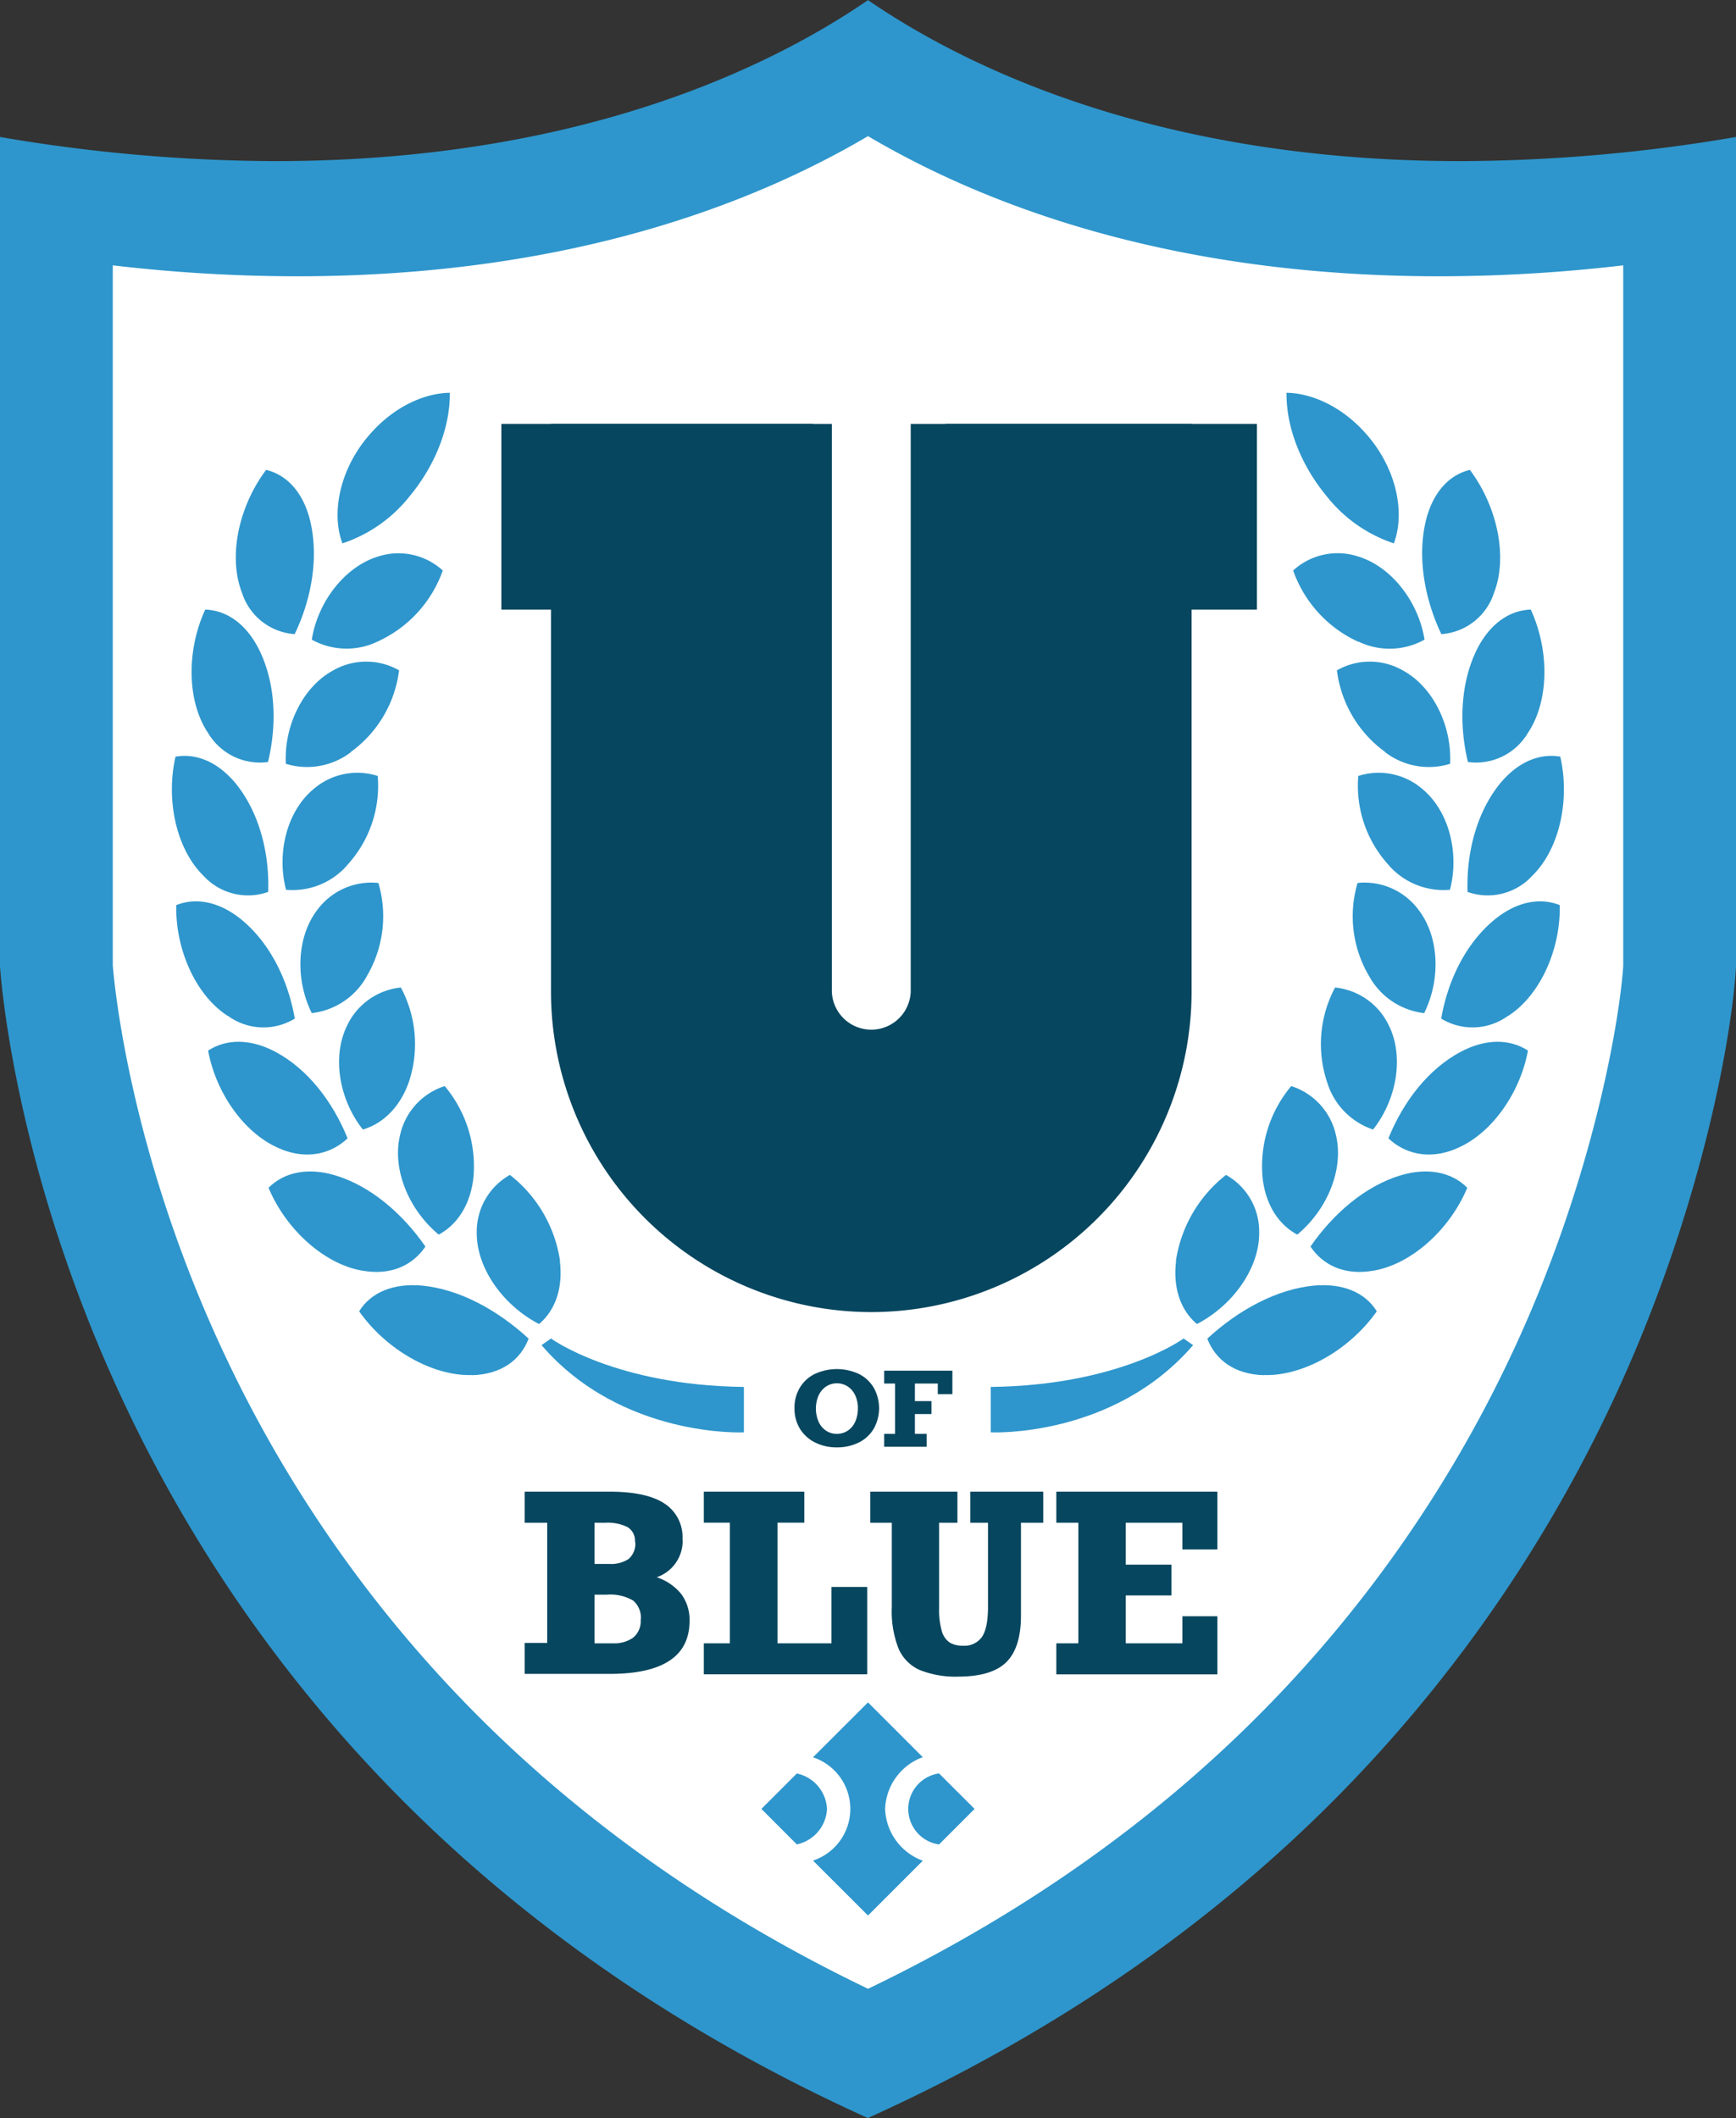 <svg xmlns="http://www.w3.org/2000/svg" viewBox="0 0 261.7 319.29"><rect x="0" y="0" width="261.7" height="319.29" fill="#333333" stroke="none"/><defs><style>.cls-1{fill:#2e96cc;}.cls-2{fill:#fff;}.cls-3{fill:#07465f;}</style></defs><g id="Layer_2" data-name="Layer 2"><g id="Layer_1-2" data-name="Layer 1"><path class="cls-1" d="M130.85,319.29c-27.66-12.5-51.63-29-71.27-49A213.38,213.38,0,0,1,19,212.12C2.47,177.28.18,148.29,0,145.65v-125a250.07,250.07,0,0,0,41.41,3.64c46,0,74.84-14.26,89.44-24.27,14.59,10,43.45,24.27,89.43,24.27a250.18,250.18,0,0,0,41.42-3.64V145.69c-.59,10.54-5.35,37.9-19.3,67.06a213.48,213.48,0,0,1-40.6,57.89c-19.57,19.85-43.44,36.21-71,48.65"/><path class="cls-2" d="M130.85,299.79c-23.14-11.11-43.29-25.32-59.94-42.28a193.57,193.57,0,0,1-36.79-52.75C19.76,174.49,17.28,149,17,145.5V40a239.94,239.94,0,0,0,27.65,1.65c40.45,0,68.45-10.66,86.2-21.13,17.74,10.47,45.74,21.13,86.2,21.13A239.81,239.81,0,0,0,244.7,40V145.62c-.51,7.81-4.5,32.76-17.39,59.71A193.44,193.44,0,0,1,190.5,257.8c-16.59,16.84-36.64,30.94-59.65,42"/><path class="cls-1" d="M190.55,207.3c-4.51-.11-7.37-2.39-8.55-5.51,4.71-4.34,10.48-7.48,16.14-8,4.26-.36,7.63,1,9.41,3.88-4.06,5.78-11.06,9.79-17,9.61"/><path class="cls-1" d="M177.3,190.07c-.49,3.9.57,7.35,3.14,9.52,5.57-2.91,9.47-8.58,9.38-13.87a9.76,9.76,0,0,0-5-8.61,20.27,20.27,0,0,0-7.56,13"/><path class="cls-1" d="M207,191.55c-4.34.76-7.6-.87-9.45-3.64,3.46-5,8.29-9.16,13.64-10.75,4-1.18,7.6-.52,10,1.89-2.65,6.34-8.45,11.54-14.16,12.5"/><path class="cls-1" d="M190.34,177.6c.44,3.83,2.26,6.92,5.22,8.51,4.62-3.84,7.08-10,5.81-15.09a10,10,0,0,0-6.72-7.3,18.76,18.76,0,0,0-4.31,13.88"/><path class="cls-1" d="M219.3,173.25c-4,1.59-7.55.65-10-1.65,2.23-5.52,6-10.45,10.92-13.06,3.68-1.94,7.29-2,10.12-.17-1.25,6.68-5.76,12.84-11.08,14.88"/><path class="cls-1" d="M200.06,163.12a10.84,10.84,0,0,0,6.93,7.15c3.62-4.59,4.68-11.06,2.37-15.7a10.1,10.1,0,0,0-8.1-5.71,18.08,18.08,0,0,0-1.2,14.26"/><path class="cls-1" d="M227.32,153.14a9.08,9.08,0,0,1-10.06.41c1-5.8,3.73-11.36,8-14.89,3.2-2.64,6.73-3.46,9.87-2.22.14,6.76-3,13.64-7.77,16.7"/><path class="cls-1" d="M206.42,147.19a10.88,10.88,0,0,0,8.27,5.53c2.56-5.16,2.26-11.66-.95-15.7a10.13,10.13,0,0,0-9.09-3.92,17.7,17.7,0,0,0,1.77,14.09"/><path class="cls-1" d="M231,132a9.1,9.1,0,0,1-9.77,2.45c-.19-5.85,1.34-11.85,4.77-16.18,2.6-3.24,5.89-4.78,9.21-4.21,1.51,6.61-.17,14-4.21,17.94"/><path class="cls-1" d="M209.35,130.43a11,11,0,0,0,9.23,3.7c1.45-5.56-.16-11.85-4.12-15.16a10.1,10.1,0,0,0-9.7-2,17.69,17.69,0,0,0,4.59,13.44"/><path class="cls-1" d="M230.35,110.45a9.09,9.09,0,0,1-9.06,4.42c-1.38-5.71-1.12-11.94,1.33-16.92,1.87-3.75,4.76-5.94,8.14-6.06,2.87,6.23,2.74,13.85-.41,18.56"/><path class="cls-1" d="M208.82,113.4a10.87,10.87,0,0,0,9.78,1.74c.29-5.75-2.58-11.63-7.15-14.09a10,10,0,0,0-9.91,0,17.91,17.91,0,0,0,7.28,12.31"/><path class="cls-1" d="M225.22,89.36a9,9,0,0,1-7.94,6.23c-2.55-5.36-3.64-11.61-2.34-17.07,1-4.11,3.35-6.89,6.64-7.69,4.21,5.62,5.72,13.21,3.64,18.53"/><path class="cls-1" d="M204.75,96.7a10.82,10.82,0,0,0,10-.28c-.93-5.75-5-11-10-12.53A9.93,9.93,0,0,0,194.94,86a18.6,18.6,0,0,0,9.81,10.74"/><path class="cls-1" d="M200,74.81a21.61,21.61,0,0,0,10.12,7.1c1.75-4.62.41-11.42-4.3-16.64-3.53-3.95-8-6-11.88-6.06-.06,5.14,2.14,10.87,6.06,15.6"/><path class="cls-1" d="M71.14,207.3c4.52-.11,7.38-2.39,8.55-5.51-4.71-4.34-10.48-7.48-16.13-8-4.26-.36-7.63,1-9.42,3.88,4.06,5.78,11.06,9.79,17,9.61"/><path class="cls-1" d="M84.39,190.07c.49,3.9-.56,7.35-3.13,9.52-5.57-2.91-9.48-8.58-9.39-13.87a9.8,9.8,0,0,1,5-8.61,20.18,20.18,0,0,1,7.56,13"/><path class="cls-1" d="M54.68,191.55c4.33.76,7.59-.87,9.45-3.64-3.46-5-8.3-9.16-13.65-10.75-4-1.18-7.59-.52-10,1.89,2.65,6.34,8.45,11.54,14.16,12.5"/><path class="cls-1" d="M71.36,177.6c-.45,3.83-2.27,6.92-5.22,8.51-4.62-3.84-7.08-10-5.81-15.09a10,10,0,0,1,6.71-7.3,18.8,18.8,0,0,1,4.32,13.88"/><path class="cls-1" d="M42.4,173.25c4,1.59,7.55.65,10-1.65-2.23-5.52-6-10.45-10.91-13.06-3.68-1.94-7.3-2-10.12-.17,1.24,6.68,5.76,12.84,11.08,14.88"/><path class="cls-1" d="M61.63,163.12c-1.27,3.59-3.72,6.2-6.93,7.15-3.62-4.59-4.67-11.06-2.36-15.7a10.08,10.08,0,0,1,8.09-5.71,18.08,18.08,0,0,1,1.2,14.26"/><path class="cls-1" d="M34.37,153.14a9.09,9.09,0,0,0,10.07.41c-1-5.8-3.73-11.36-8-14.89-3.21-2.64-6.73-3.46-9.87-2.22-.14,6.76,3,13.64,7.76,16.7"/><path class="cls-1" d="M55.28,147.19A10.89,10.89,0,0,1,47,152.72c-2.56-5.16-2.26-11.66.94-15.7a10.15,10.15,0,0,1,9.1-3.92,17.74,17.74,0,0,1-1.77,14.09"/><path class="cls-1" d="M30.66,132a9.1,9.1,0,0,0,9.77,2.45c.2-5.85-1.33-11.85-4.76-16.18-2.6-3.24-5.89-4.78-9.21-4.21-1.51,6.61.17,14,4.2,17.94"/><path class="cls-1" d="M52.34,130.43a10.94,10.94,0,0,1-9.22,3.7c-1.45-5.56.15-11.85,4.12-15.16a10.09,10.09,0,0,1,9.7-2,17.66,17.66,0,0,1-4.6,13.44"/><path class="cls-1" d="M31.34,110.45a9.1,9.1,0,0,0,9.06,4.42c1.39-5.71,1.13-11.94-1.33-16.92-1.86-3.75-4.76-5.94-8.13-6.06-2.87,6.23-2.74,13.85.4,18.56"/><path class="cls-1" d="M52.88,113.4a10.89,10.89,0,0,1-9.79,1.74c-.29-5.75,2.58-11.63,7.16-14.09a10,10,0,0,1,9.91,0,17.94,17.94,0,0,1-7.28,12.31"/><path class="cls-1" d="M36.48,89.36a9,9,0,0,0,7.94,6.23C47,90.23,48.06,84,46.76,78.52c-1-4.11-3.35-6.89-6.64-7.69C35.9,76.45,34.39,84,36.48,89.36"/><path class="cls-1" d="M56.94,96.7A10.79,10.79,0,0,1,47,96.42c.92-5.75,5-11,10-12.53A9.91,9.91,0,0,1,66.75,86,18.57,18.57,0,0,1,56.94,96.7"/><path class="cls-1" d="M61.75,74.81a21.59,21.59,0,0,1-10.13,7.1c-1.74-4.62-.4-11.42,4.31-16.64,3.52-3.95,8-6,11.88-6.06.06,5.14-2.14,10.87-6.06,15.6"/><path class="cls-1" d="M133.43,272.68a8.64,8.64,0,0,1,5.68-7.8l-8.26-8.26-8.29,8.28a8.2,8.2,0,0,1,0,15.57l8.29,8.28,8.26-8.26a8.64,8.64,0,0,1-5.68-7.81m-8.76,0a5.75,5.75,0,0,0-4.55-5.34l-5.34,5.34,5.34,5.35a5.75,5.75,0,0,0,4.55-5.35m16.89-5.35a5.41,5.41,0,0,0,0,10.71l5.36-5.36Z"/><path class="cls-3" d="M131.34,197.79a48.34,48.34,0,0,1-48.28-48.28V63.9H125.4v85.61a5.95,5.95,0,0,0,11.89,0V63.9h42.34v85.61a48.34,48.34,0,0,1-48.29,48.28"/><path class="cls-3" d="M129.33,212.3a4.58,4.58,0,0,0-.38-1.9,3.21,3.21,0,0,0-1.1-1.36,3,3,0,0,0-3.37,0,3.37,3.37,0,0,0-1.1,1.36,5.05,5.05,0,0,0,0,3.87,3.22,3.22,0,0,0,1.11,1.37,2.82,2.82,0,0,0,1.65.5,2.93,2.93,0,0,0,1.69-.5,3.08,3.08,0,0,0,1.11-1.37,4.74,4.74,0,0,0,.38-2m-9.55,0a5.82,5.82,0,0,1,.8-3.08,5.37,5.37,0,0,1,2.25-2.07,7.89,7.89,0,0,1,6.67,0,5.4,5.4,0,0,1,2.23,2.08,6.33,6.33,0,0,1,0,6.16,5.37,5.37,0,0,1-2.24,2.08,7.29,7.29,0,0,1-3.33.74,7.21,7.21,0,0,1-3.29-.74,5.6,5.6,0,0,1-2.28-2.08,5.84,5.84,0,0,1-.81-3.09"/><polygon class="cls-3" points="141.37 210.16 141.37 208.56 137.92 208.56 137.92 211.21 140.42 211.21 140.42 213.16 137.92 213.16 137.92 216.14 139.7 216.14 139.7 218.09 133.29 218.09 133.29 216.14 134.93 216.14 134.93 208.56 133.29 208.56 133.29 206.62 143.57 206.62 143.57 210.16 141.37 210.16"/><path class="cls-3" d="M96.6,244.15a3.38,3.38,0,0,0-1.16-2.88,6.81,6.81,0,0,0-4-.88H89.63v7.33h2.82a4.86,4.86,0,0,0,3-.86,3.2,3.2,0,0,0,1.13-2.71m-.86-11.71a2.39,2.39,0,0,0-1.16-2.26,6.8,6.8,0,0,0-3.26-.64H89.63v6.21h2.22a4.74,4.74,0,0,0,2.92-.75,3.06,3.06,0,0,0,1-2.56m7.14-.36A5.8,5.8,0,0,1,99,237.76a8,8,0,0,1,3.73,2.57,6.55,6.55,0,0,1,1.22,4q0,8-12.06,8H79.09v-4.67h3.4V229.54h-3.4v-4.68H91.88c3.72,0,6.48.59,8.29,1.79a6,6,0,0,1,2.71,5.43"/><polygon class="cls-3" points="117.21 229.53 117.21 247.72 125.34 247.72 125.34 239.22 130.73 239.22 130.73 252.39 106.1 252.39 106.1 247.72 110.03 247.72 110.03 229.53 106.1 229.53 106.1 224.86 121.25 224.86 121.25 229.53 117.21 229.53"/><path class="cls-3" d="M141.57,229.54V242.4a11.49,11.49,0,0,0,.42,3.52,3.1,3.1,0,0,0,1.2,1.7,3.84,3.84,0,0,0,2,.46,3.21,3.21,0,0,0,2.82-1.3c.62-.88.93-2.41.93-4.6V229.54h-2.67v-4.68h11v4.68h-3.36v14q0,4.81-2.19,7t-7.28,2.2a14.53,14.53,0,0,1-5.8-1,6.25,6.25,0,0,1-3.2-3.26,15.42,15.42,0,0,1-1-6.25V229.54h-3.25v-4.68h13.14v4.68Z"/><polygon class="cls-3" points="178.24 233.57 178.24 229.54 169.71 229.54 169.71 235.86 176.59 235.86 176.59 240.5 169.71 240.5 169.71 247.72 178.24 247.72 178.24 243.64 183.52 243.64 183.52 252.4 159.24 252.4 159.24 247.72 162.56 247.72 162.56 229.54 159.24 229.54 159.24 224.86 183.52 224.86 183.52 233.57 178.24 233.57"/><path class="cls-1" d="M81.64,202.77l1.42-1s9.69,7.08,29.08,7.3v6.85s-18.42.89-30.5-13.14"/><path class="cls-1" d="M179.85,202.77l-1.42-1s-9.69,7.08-29.08,7.3v6.85s18.42.89,30.5-13.14"/><rect class="cls-3" x="75.58" y="63.9" width="46.98" height="27.99"/><rect class="cls-3" x="142.5" y="63.9" width="46.98" height="27.99"/></g></g></svg>